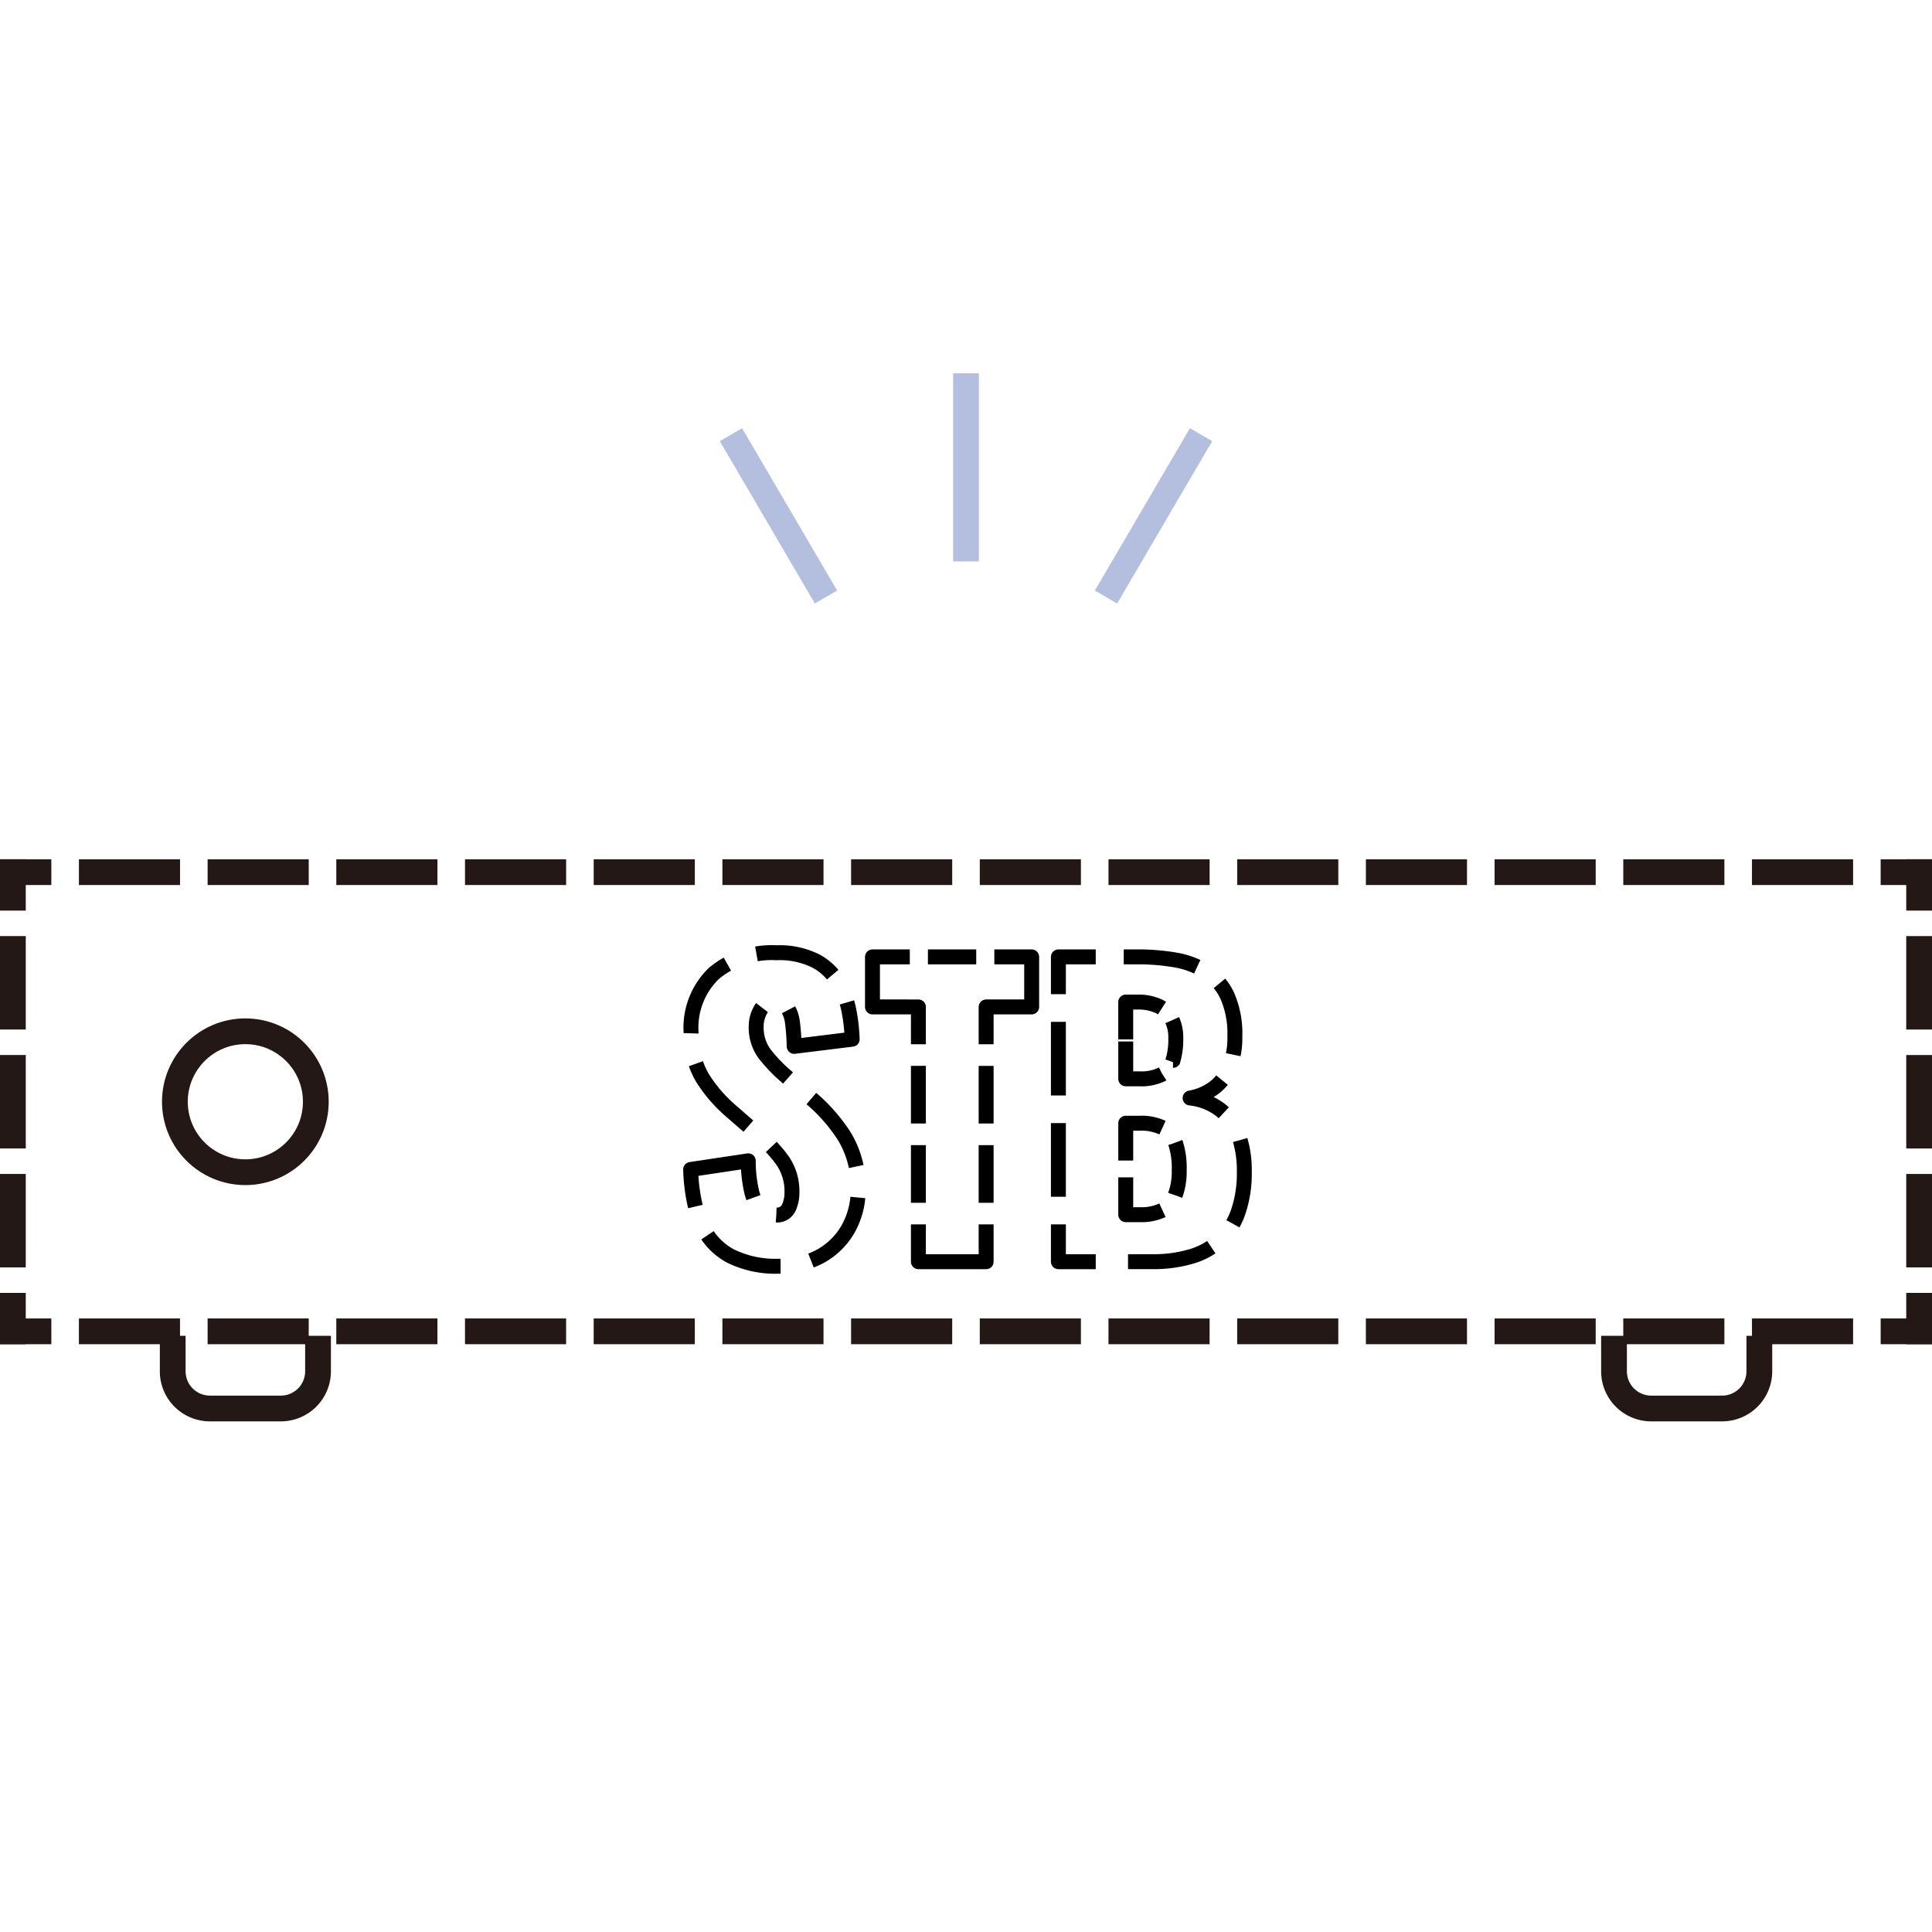 <svg xmlns="http://www.w3.org/2000/svg" xmlns:xlink="http://www.w3.org/1999/xlink" width="207" height="207" viewBox="0 0 207 207">
  <defs>
    <style>
      .cls-1, .cls-10, .cls-11, .cls-12, .cls-13, .cls-14, .cls-15, .cls-16, .cls-3, .cls-4, .cls-5, .cls-6, .cls-7, .cls-8, .cls-9 {
        fill: none;
      }

      .cls-2 {
        clip-path: url(#clip-path);
      }

      .cls-10, .cls-11, .cls-12, .cls-3, .cls-4, .cls-5, .cls-6, .cls-7, .cls-8, .cls-9 {
        stroke: #000;
        stroke-linejoin: round;
        stroke-width: 1.6px;
      }

      .cls-4 {
        stroke-dasharray: 8.847 3.318;
      }

      .cls-5 {
        stroke-dasharray: 8.885 3.332;
      }

      .cls-6 {
        stroke-dasharray: 6.176 2.316;
      }

      .cls-7 {
        stroke-dasharray: 5.175 1.941;
      }

      .cls-8 {
        stroke-dasharray: 7.892 2.959;
      }

      .cls-9 {
        stroke-dasharray: 8.009 3.003;
      }

      .cls-10 {
        stroke-dasharray: 9.202 3.451;
      }

      .cls-11 {
        stroke-dasharray: 4.573 1.715;
      }

      .cls-12 {
        stroke-dasharray: 5.742 2.153;
      }

      .cls-13, .cls-14, .cls-15 {
        stroke: #231815;
      }

      .cls-13, .cls-14, .cls-15, .cls-16 {
        stroke-miterlimit: 10;
        stroke-width: 2.76px;
      }

      .cls-14 {
        stroke-dasharray: 10.834 2.955;
      }

      .cls-15 {
        stroke-dasharray: 10.012 2.731;
      }

      .cls-16 {
        stroke: #b4bede;
      }
    </style>
    <clipPath id="clip-path">
      <rect id="長方形_184" data-name="長方形 184" class="cls-1" width="207" height="112.291"/>
    </clipPath>
  </defs>
  <g id="catv_feature_01" transform="translate(-470 -3105)">
    <g id="グループ_179" data-name="グループ 179" transform="translate(-774)">
      <g id="グループ_102" data-name="グループ 102" transform="translate(0 93)">
        <rect id="長方形_122" data-name="長方形 122" class="cls-1" width="207" height="207" transform="translate(1244 3012)"/>
      </g>
    </g>
    <g id="グループ_181" data-name="グループ 181" transform="translate(470 3145)">
      <g id="グループ_180" data-name="グループ 180" class="cls-2">
        <path id="パス_227" data-name="パス 227" class="cls-3" d="M74.507,89.27A19.259,19.259,0,0,1,74,85.3l6.17-.927a14.729,14.729,0,0,0,.383,3.386q.08.3.174.56"/>
        <path id="パス_228" data-name="パス 228" class="cls-4" d="M83.174,90.181a1.378,1.378,0,0,0,1.333-.764,3.872,3.872,0,0,0,.344-1.612,5.805,5.805,0,0,0-.969-3.407,15.006,15.006,0,0,0-2.621-2.8l-2.822-2.46a15.741,15.741,0,0,1-3.125-3.568,9.024,9.024,0,0,1-1.269-4.94,8.071,8.071,0,0,1,2.46-6.35,9.68,9.68,0,0,1,6.693-2.2,8.648,8.648,0,0,1,4.213.886,6.2,6.2,0,0,1,2.42,2.319q.164.283.308.575"/>
        <path id="パス_229" data-name="パス 229" class="cls-3" d="M90.742,67.4q.131.445.218.9a19.187,19.187,0,0,1,.343,3.044l-6.21.767a25.2,25.2,0,0,0-.181-2.521,3.926,3.926,0,0,0-.423-1.4"/>
        <path id="パス_230" data-name="パス 230" class="cls-5" d="M81.646,67.96a1.922,1.922,0,0,0-.161.248,3.491,3.491,0,0,0-.464,1.694,4.787,4.787,0,0,0,.866,2.963,16.768,16.768,0,0,0,2.278,2.4l2.7,2.38a18.4,18.4,0,0,1,3.608,4.112,10.34,10.34,0,0,1,1.472,5.686A8.413,8.413,0,0,1,90.9,91.615a7.66,7.66,0,0,1-2.964,2.963A9.017,9.017,0,0,1,83.4,95.667a10.843,10.843,0,0,1-5.121-1.089,6.962,6.962,0,0,1-3.1-3.366c-.053-.116-.105-.235-.155-.356"/>
        <path id="パス_231" data-name="パス 231" class="cls-3" d="M105.657,91.184v4H98.4v-4"/>
        <line id="線_89" data-name="線 89" class="cls-6" y1="15.825" transform="translate(98.4 73.043)"/>
        <path id="パス_232" data-name="パス 232" class="cls-3" d="M98.4,71.885v-4H93.48V62.523h4"/>
        <line id="線_90" data-name="線 90" class="cls-7" x2="6.146" transform="translate(99.42 62.522)"/>
        <path id="パス_233" data-name="パス 233" class="cls-3" d="M106.536,62.522h4v5.362h-4.879v4"/>
        <line id="線_91" data-name="線 91" class="cls-6" y2="15.825" transform="translate(105.657 74.201)"/>
        <path id="パス_234" data-name="パス 234" class="cls-3" d="M117.4,95.184h-4v-4"/>
        <line id="線_92" data-name="線 92" class="cls-8" y1="20.222" transform="translate(113.399 68.002)"/>
        <path id="パス_235" data-name="パス 235" class="cls-3" d="M113.4,66.522v-4h4"/>
        <path id="パス_236" data-name="パス 236" class="cls-9" d="M120.4,62.522h1.5a23.424,23.424,0,0,1,3.972.322,9.123,9.123,0,0,1,3.326,1.231,6.2,6.2,0,0,1,2.279,2.58,10.044,10.044,0,0,1,.827,4.415,8.391,8.391,0,0,1-.585,3.327c-.008.017-.015.034-.022.05"/>
        <path id="パス_237" data-name="パス 237" class="cls-3" d="M130.929,75.727a4.93,4.93,0,0,1-.856.828,6.062,6.062,0,0,1-2.561,1.089,6.488,6.488,0,0,1,3.186,1.229q.218.167.418.353"/>
        <path id="パス_238" data-name="パス 238" class="cls-10" d="M132.876,82.148a11.539,11.539,0,0,1,.443,3.358,12.842,12.842,0,0,1-.666,4.375,7.556,7.556,0,0,1-1.915,3,7.78,7.78,0,0,1-3.085,1.734,14.346,14.346,0,0,1-4.213.565h-4.314"/>
        <path id="パス_239" data-name="パス 239" class="cls-3" d="M120.616,71.587v4h1.412a4.972,4.972,0,0,0,2.5-.5l.011-.007"/>
        <path id="パス_240" data-name="パス 240" class="cls-11" d="M125.618,73.783c.021-.056.041-.113.059-.171a7.9,7.9,0,0,0,.3-2.339,4.535,4.535,0,0,0-.464-2.157,3.031,3.031,0,0,0-.371-.546"/>
        <path id="パス_241" data-name="パス 241" class="cls-3" d="M124.5,68.008a3.367,3.367,0,0,0-.359-.2,5.166,5.166,0,0,0-2.278-.443h-1.25v4"/>
        <path id="パス_242" data-name="パス 242" class="cls-3" d="M120.616,86.143v4h1.532a5.228,5.228,0,0,0,2.4-.474"/>
        <path id="パス_243" data-name="パス 243" class="cls-12" d="M125.914,88.067a7.274,7.274,0,0,0,.429-2.682,8.722,8.722,0,0,0-.4-2.943,3.143,3.143,0,0,0-.545-.955"/>
        <path id="パス_244" data-name="パス 244" class="cls-3" d="M124.553,80.819a5.354,5.354,0,0,0-2.445-.474h-1.492v4"/>
        <path id="パス_245" data-name="パス 245" class="cls-13" d="M34.075,103.124v3.8a3.985,3.985,0,0,1-3.985,3.985h-7.6a3.985,3.985,0,0,1-3.985-3.985v-3.8"/>
        <path id="パス_246" data-name="パス 246" class="cls-13" d="M188.5,103.124v3.8a3.985,3.985,0,0,1-3.985,3.985h-7.6a3.985,3.985,0,0,1-3.985-3.985v-3.8"/>
        <circle id="楕円形_2" data-name="楕円形 2" class="cls-13" cx="7.55" cy="7.55" r="7.55" transform="translate(18.738 70.494)"/>
        <line id="線_93" data-name="線 93" class="cls-13" x2="5.5" transform="translate(0 53.445)"/>
        <line id="線_94" data-name="線 94" class="cls-14" x2="191.568" transform="translate(8.455 53.445)"/>
        <line id="線_95" data-name="線 95" class="cls-13" x2="5.5" transform="translate(201.5 53.445)"/>
        <line id="線_96" data-name="線 96" class="cls-13" x1="5.5" transform="translate(201.5 102.643)"/>
        <line id="線_97" data-name="線 97" class="cls-14" x1="191.568" transform="translate(6.977 102.643)"/>
        <line id="線_98" data-name="線 98" class="cls-13" x1="5.5" transform="translate(0 102.643)"/>
        <line id="線_99" data-name="線 99" class="cls-13" y2="5.5" transform="translate(205.62 52.065)"/>
        <line id="線_100" data-name="線 100" class="cls-15" y2="36.862" transform="translate(205.62 60.296)"/>
        <line id="線_101" data-name="線 101" class="cls-13" y2="5.5" transform="translate(205.62 98.523)"/>
        <line id="線_102" data-name="線 102" class="cls-13" y1="5.5" transform="translate(1.38 98.523)"/>
        <line id="線_103" data-name="線 103" class="cls-15" y1="36.862" transform="translate(1.38 58.93)"/>
        <line id="線_104" data-name="線 104" class="cls-13" y1="5.5" transform="translate(1.38 52.065)"/>
        <line id="線_105" data-name="線 105" class="cls-16" y1="20.154" transform="translate(103.5 0)"/>
        <line id="線_106" data-name="線 106" class="cls-16" x1="10.186" y1="17.391" transform="translate(78.314 6.574)"/>
        <line id="線_107" data-name="線 107" class="cls-16" y1="17.391" x2="10.186" transform="translate(118.5 6.574)"/>
      </g>
    </g>
  </g>
</svg>
